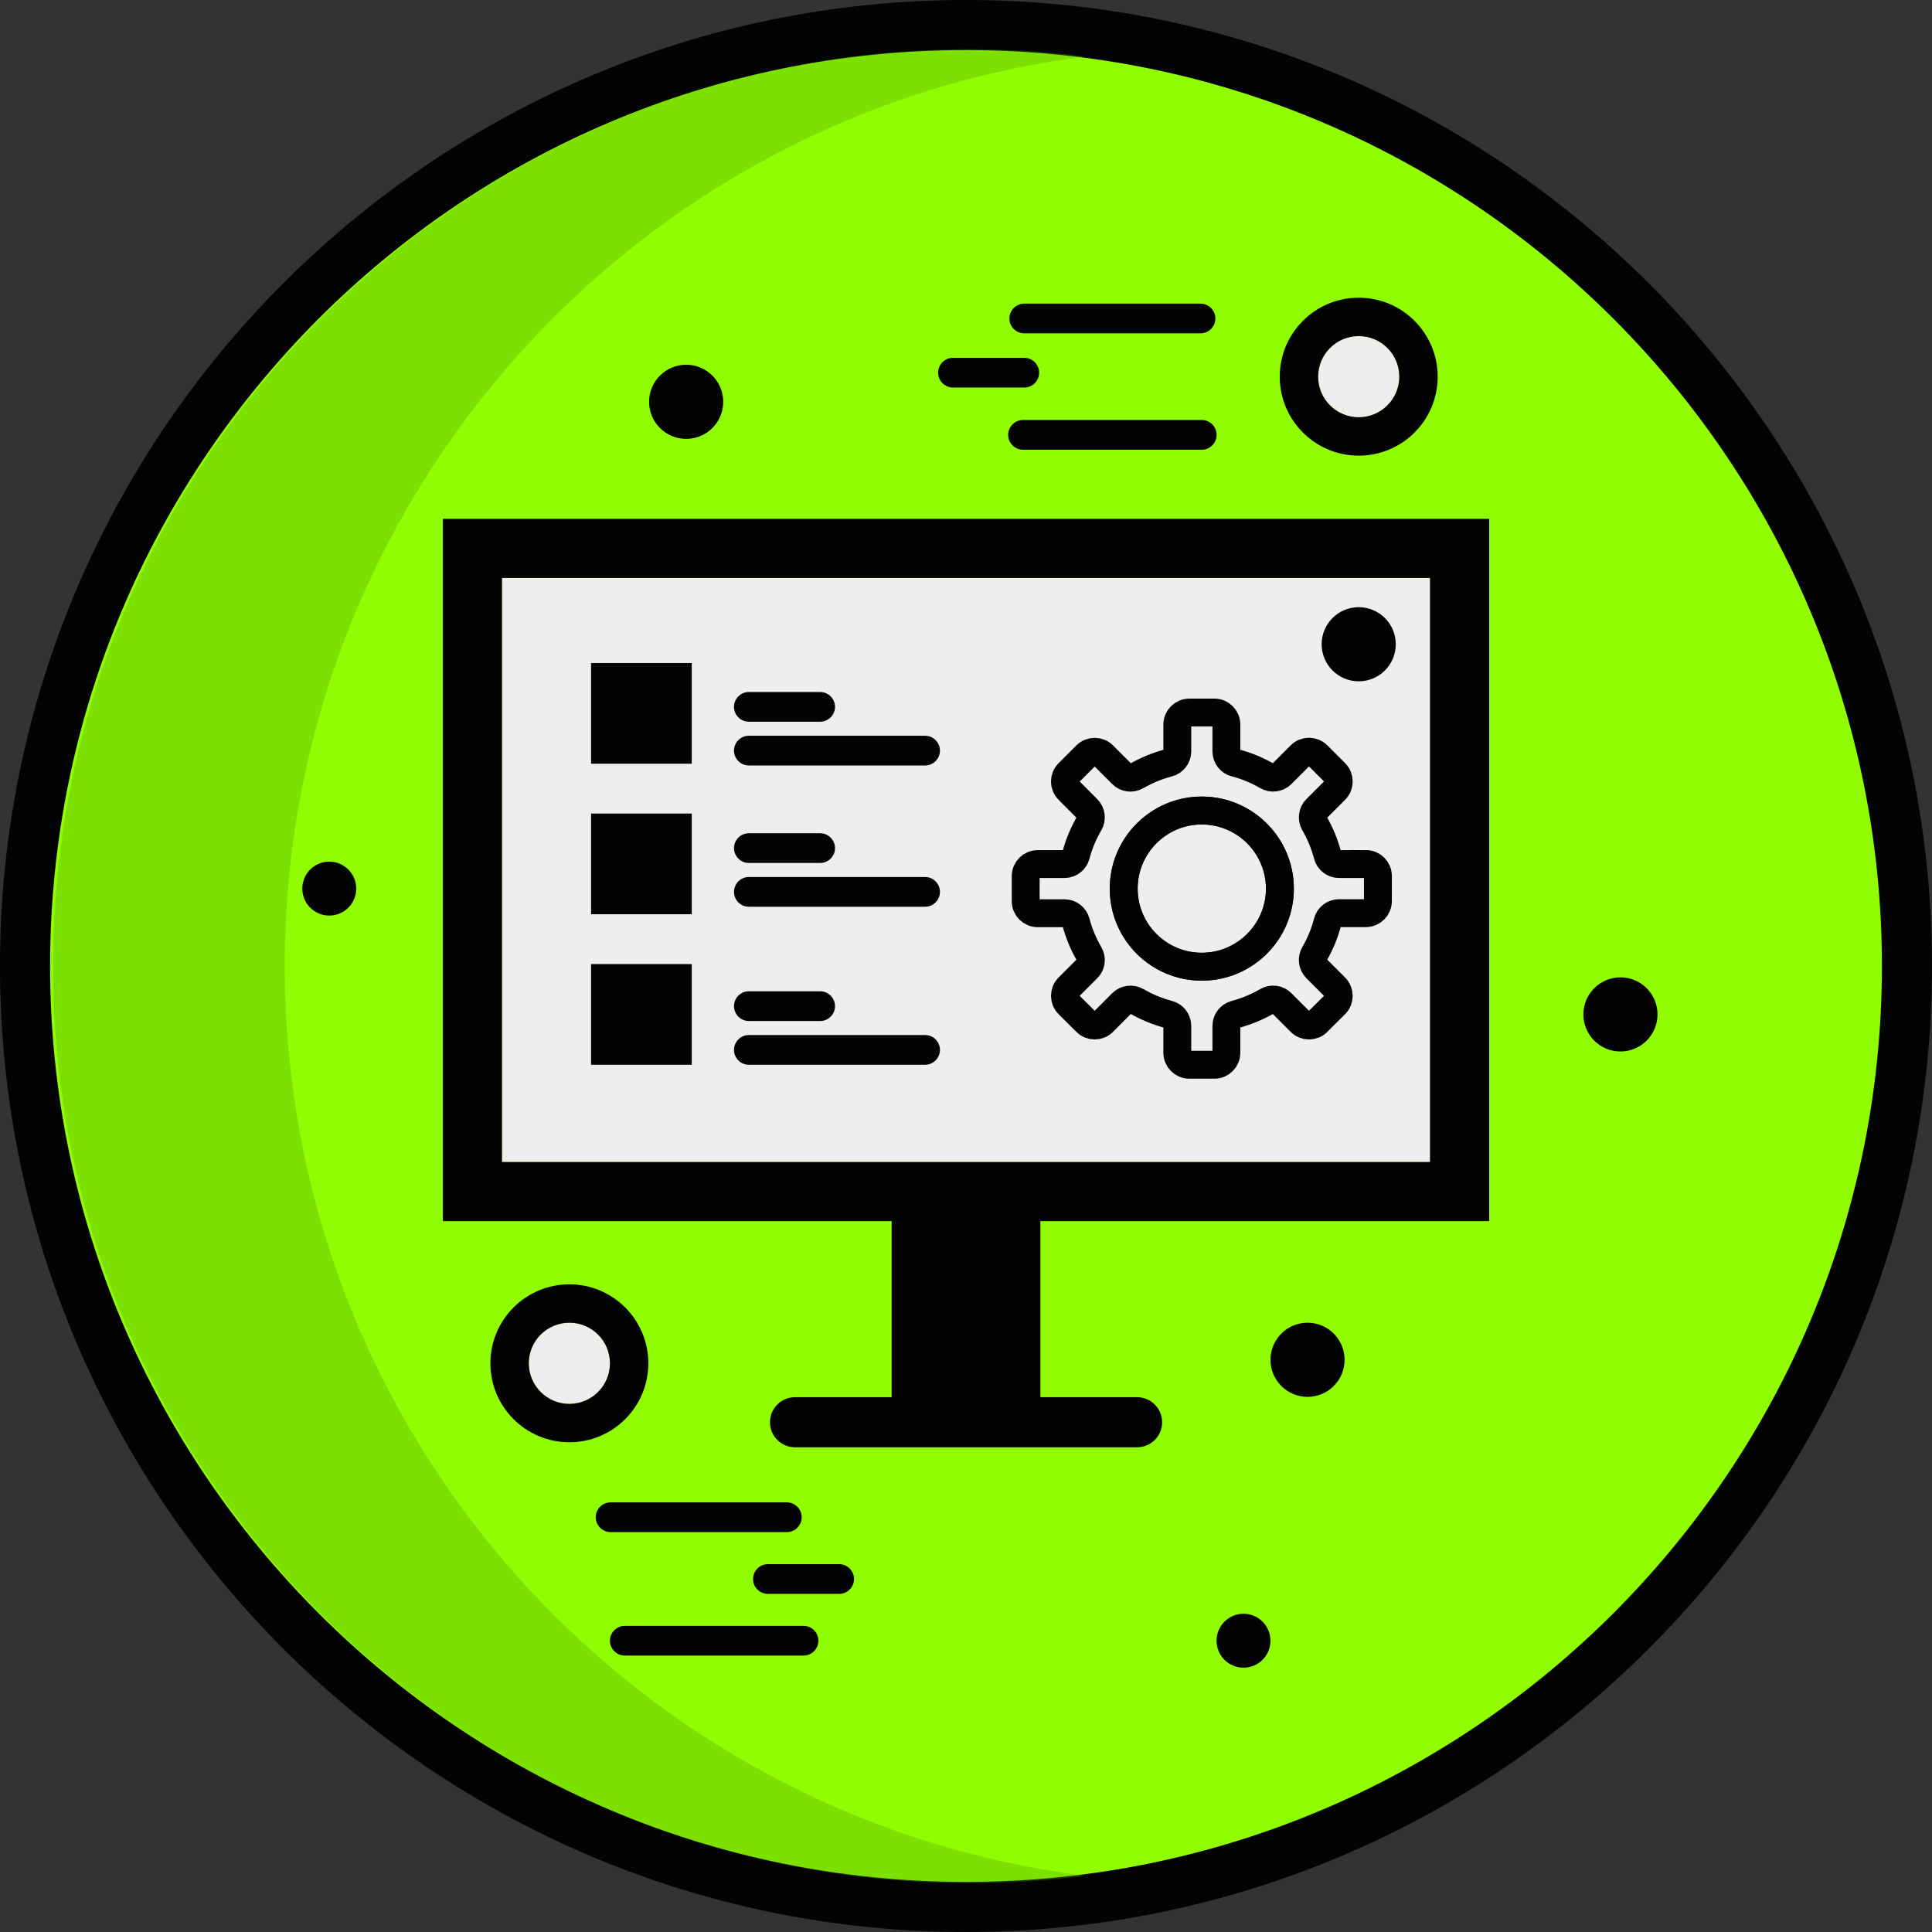 <?xml version="1.0" encoding="UTF-8"?>
<svg id="Layer_1" data-name="Layer 1" xmlns="http://www.w3.org/2000/svg" viewBox="0 0 231.42 231.42">
  <rect x="0" y="0" width="231.42" height="231.42" fill="#333333" stroke="none"/>
  <defs>
    <style>
      .cls-1 {
        fill: #040304;
      }

      .cls-2, .cls-3 {
        fill: #eee;
      }

      .cls-4 {
        fill: #91fd02;
      }

      .cls-3 {
        stroke: #040304;
        stroke-miterlimit: 10;
        stroke-width: 3.34px;
      }

      .cls-5 {
        fill: #4a9a02;
        opacity: .3;
      }
    </style>
  </defs>
  <g>
    <circle class="cls-4" cx="115.71" cy="115.71" r="112.71"/>
    <path class="cls-1" d="M115.71,231.42C51.91,231.42,0,179.51,0,115.71S51.91,0,115.71,0s115.71,51.91,115.71,115.71-51.91,115.71-115.71,115.71Zm0-225.42C55.22,6,6,55.22,6,115.71s49.22,109.71,109.71,109.71,109.71-49.22,109.71-109.71S176.21,6,115.71,6Z"/>
  </g>
  <path class="cls-5" d="M130.06,224.7c-4.54,.58-9.18,.87-13.88,.87-60.66,0-109.83-49.17-109.83-109.84S55.52,5.9,116.18,5.9c4.7,0,9.34,.29,13.88,.87C75.96,13.59,34.11,59.77,34.11,115.73s41.85,102.15,95.95,108.97Z"/>
  <g>
    <rect class="cls-2" x="60.13" y="69.23" width="111.17" height="69.96"/>
    <path class="cls-1" d="M171.29,69.23v69.96H60.13V69.23h111.17m7.08-7.08H53.05v84.12h125.33V62.15h0Z"/>
  </g>
  <path class="cls-1" d="M136.2,173.36h-40.97c-1.66,0-3-1.34-3-3s1.34-3,3-3h40.97c1.66,0,3,1.34,3,3s-1.34,3-3,3Z"/>
  <path class="cls-1" d="M98.24,86.45h-8.54c-.98,0-1.78-.8-1.78-1.78s.8-1.78,1.78-1.78h8.54c.98,0,1.78,.8,1.78,1.78s-.8,1.78-1.78,1.78Z"/>
  <path class="cls-1" d="M110.81,91.69h-21.11c-.98,0-1.78-.8-1.78-1.78s.8-1.78,1.78-1.78h21.11c.98,0,1.78,.8,1.78,1.78s-.8,1.78-1.78,1.78Z"/>
  <path class="cls-1" d="M98.24,103.37h-8.54c-.98,0-1.78-.8-1.78-1.78s.8-1.78,1.78-1.78h8.54c.98,0,1.78,.8,1.78,1.78s-.8,1.78-1.78,1.78Z"/>
  <path class="cls-1" d="M110.81,108.61h-21.11c-.98,0-1.78-.8-1.78-1.78s.8-1.78,1.78-1.78h21.11c.98,0,1.78,.8,1.78,1.78s-.8,1.78-1.78,1.78Z"/>
  <path class="cls-1" d="M98.24,122.3h-8.54c-.98,0-1.78-.8-1.78-1.78s.8-1.78,1.78-1.78h8.54c.98,0,1.78,.8,1.78,1.78s-.8,1.78-1.78,1.78Z"/>
  <path class="cls-1" d="M110.81,127.54h-21.11c-.98,0-1.78-.8-1.78-1.78s.8-1.78,1.78-1.78h21.11c.98,0,1.78,.8,1.78,1.78s-.8,1.78-1.78,1.78Z"/>
  <g>
    <circle class="cls-2" cx="162.75" cy="45.12" r="4.86"/>
    <path class="cls-1" d="M162.75,40.26c2.69,0,4.86,2.18,4.86,4.86s-2.18,4.86-4.86,4.86-4.86-2.18-4.86-4.86,2.18-4.86,4.86-4.86m0-4.6c-5.22,0-9.46,4.24-9.46,9.46s4.24,9.46,9.46,9.46,9.46-4.24,9.46-9.46-4.24-9.46-9.46-9.46h0Z"/>
  </g>
  <circle class="cls-1" cx="194.1" cy="121.51" r="4.44"/>
  <circle class="cls-1" cx="156.62" cy="162.88" r="4.44"/>
  <circle class="cls-1" cx="82.19" cy="48.13" r="4.44"/>
  <g>
    <circle class="cls-2" cx="68.2" cy="163.3" r="4.86"/>
    <path class="cls-1" d="M68.2,158.44c2.69,0,4.86,2.18,4.86,4.86s-2.18,4.86-4.86,4.86-4.86-2.18-4.86-4.86,2.18-4.86,4.86-4.86m0-4.6c-5.22,0-9.46,4.24-9.46,9.46s4.24,9.46,9.46,9.46,9.46-4.24,9.46-9.46-4.24-9.46-9.46-9.46h0Z"/>
  </g>
  <circle class="cls-1" cx="39.44" cy="106.44" r="3.23"/>
  <circle class="cls-1" cx="148.95" cy="196.53" r="3.23"/>
  <circle class="cls-1" cx="162.75" cy="77.17" r="4.44"/>
  <rect class="cls-1" x="106.8" y="145.82" width="17.82" height="23.77"/>
  <rect class="cls-1" x="70.8" y="79.42" width="12.06" height="12.06"/>
  <rect class="cls-1" x="70.8" y="97.45" width="12.06" height="12.06"/>
  <rect class="cls-1" x="70.8" y="115.48" width="12.06" height="12.06"/>
  <g>
    <path class="cls-3" d="M163.61,103.5h-3.21c-.65,0-1.22-.43-1.38-1.06-.36-1.36-.89-2.64-1.58-3.83-.32-.56-.23-1.27,.23-1.72l2.27-2.27c.56-.56,.56-1.46,0-2.03l-2.13-2.13c-.56-.56-1.47-.56-2.03,0l-2.27,2.27c-.46,.46-1.17,.55-1.72,.23-1.18-.69-2.47-1.23-3.83-1.58-.63-.16-1.06-.73-1.06-1.38v-3.21c0-.79-.64-1.44-1.43-1.44h-3.01c-.79,0-1.44,.65-1.44,1.44v3.21c0,.65-.43,1.21-1.06,1.38-1.36,.36-2.65,.9-3.84,1.58-.56,.33-1.27,.23-1.72-.23l-2.26-2.26c-.56-.56-1.47-.56-2.03,0l-2.13,2.13c-.56,.56-.56,1.46,0,2.02l2.27,2.28c.46,.46,.55,1.17,.22,1.72-.69,1.18-1.23,2.47-1.59,3.82-.16,.63-.73,1.06-1.38,1.06h-3.2c-.79,0-1.44,.64-1.44,1.44v3.01c0,.79,.64,1.44,1.44,1.44h3.2c.65,0,1.21,.43,1.38,1.06,.36,1.36,.9,2.64,1.59,3.83,.33,.56,.24,1.27-.22,1.72l-2.27,2.27c-.56,.56-.56,1.46,0,2.03l2.13,2.12c.56,.56,1.47,.56,2.03,0l2.26-2.27c.46-.46,1.17-.55,1.73-.23,1.18,.69,2.48,1.23,3.83,1.59,.63,.16,1.06,.73,1.06,1.38v3.21c0,.79,.64,1.44,1.44,1.44h3.01c.79,0,1.43-.65,1.43-1.44v-3.21c0-.65,.43-1.21,1.06-1.38,1.36-.36,2.64-.9,3.83-1.59,.56-.33,1.27-.23,1.72,.23l2.27,2.27c.56,.56,1.47,.56,2.03,0l2.13-2.12c.56-.56,.56-1.47,0-2.03l-2.27-2.27c-.46-.46-.55-1.17-.23-1.72,.69-1.19,1.23-2.48,1.58-3.84,.16-.63,.73-1.06,1.38-1.06h3.21c.79,0,1.44-.65,1.44-1.44v-3.01c0-.79-.64-1.44-1.44-1.44Zm-19.66,12.3c-5.17,0-9.35-4.18-9.35-9.35s4.18-9.36,9.35-9.36,9.36,4.19,9.36,9.36-4.19,9.35-9.36,9.35Z"/>
    <path class="cls-1" d="M143.95,117.46c-6.08,0-11.02-4.94-11.02-11.02s4.94-11.03,11.02-11.03,11.03,4.95,11.03,11.03-4.95,11.02-11.03,11.02Zm0-18.71c-4.24,0-7.68,3.45-7.68,7.69s3.45,7.68,7.68,7.68,7.69-3.45,7.69-7.68-3.45-7.69-7.69-7.69Z"/>
  </g>
  <path class="cls-1" d="M100.52,190.92h-8.54c-.98,0-1.78-.8-1.78-1.78s.8-1.78,1.78-1.78h8.54c.98,0,1.78,.8,1.78,1.78s-.8,1.78-1.78,1.78Z"/>
  <path class="cls-1" d="M96.25,198.31h-21.41c-.98,0-1.78-.8-1.78-1.78s.8-1.78,1.78-1.78h21.41c.98,0,1.78,.8,1.78,1.78s-.8,1.78-1.78,1.78Z"/>
  <path class="cls-1" d="M94.25,183.52h-21.11c-.98,0-1.78-.8-1.78-1.78s.8-1.78,1.78-1.78h21.11c.98,0,1.78,.8,1.78,1.78s-.8,1.78-1.78,1.78Z"/>
  <path class="cls-1" d="M122.69,46.42h-8.54c-.98,0-1.78-.8-1.78-1.78s.8-1.78,1.78-1.78h8.54c.98,0,1.78,.8,1.78,1.78s-.8,1.78-1.78,1.78Z"/>
  <path class="cls-1" d="M143.95,53.87h-21.41c-.98,0-1.78-.8-1.78-1.78s.8-1.78,1.78-1.78h21.41c.98,0,1.78,.8,1.78,1.78s-.8,1.78-1.78,1.78Z"/>
  <path class="cls-1" d="M143.8,39.93h-21.11c-.98,0-1.78-.8-1.78-1.78s.8-1.78,1.78-1.78h21.11c.98,0,1.78,.8,1.78,1.78s-.8,1.78-1.78,1.78Z"/>
</svg>
